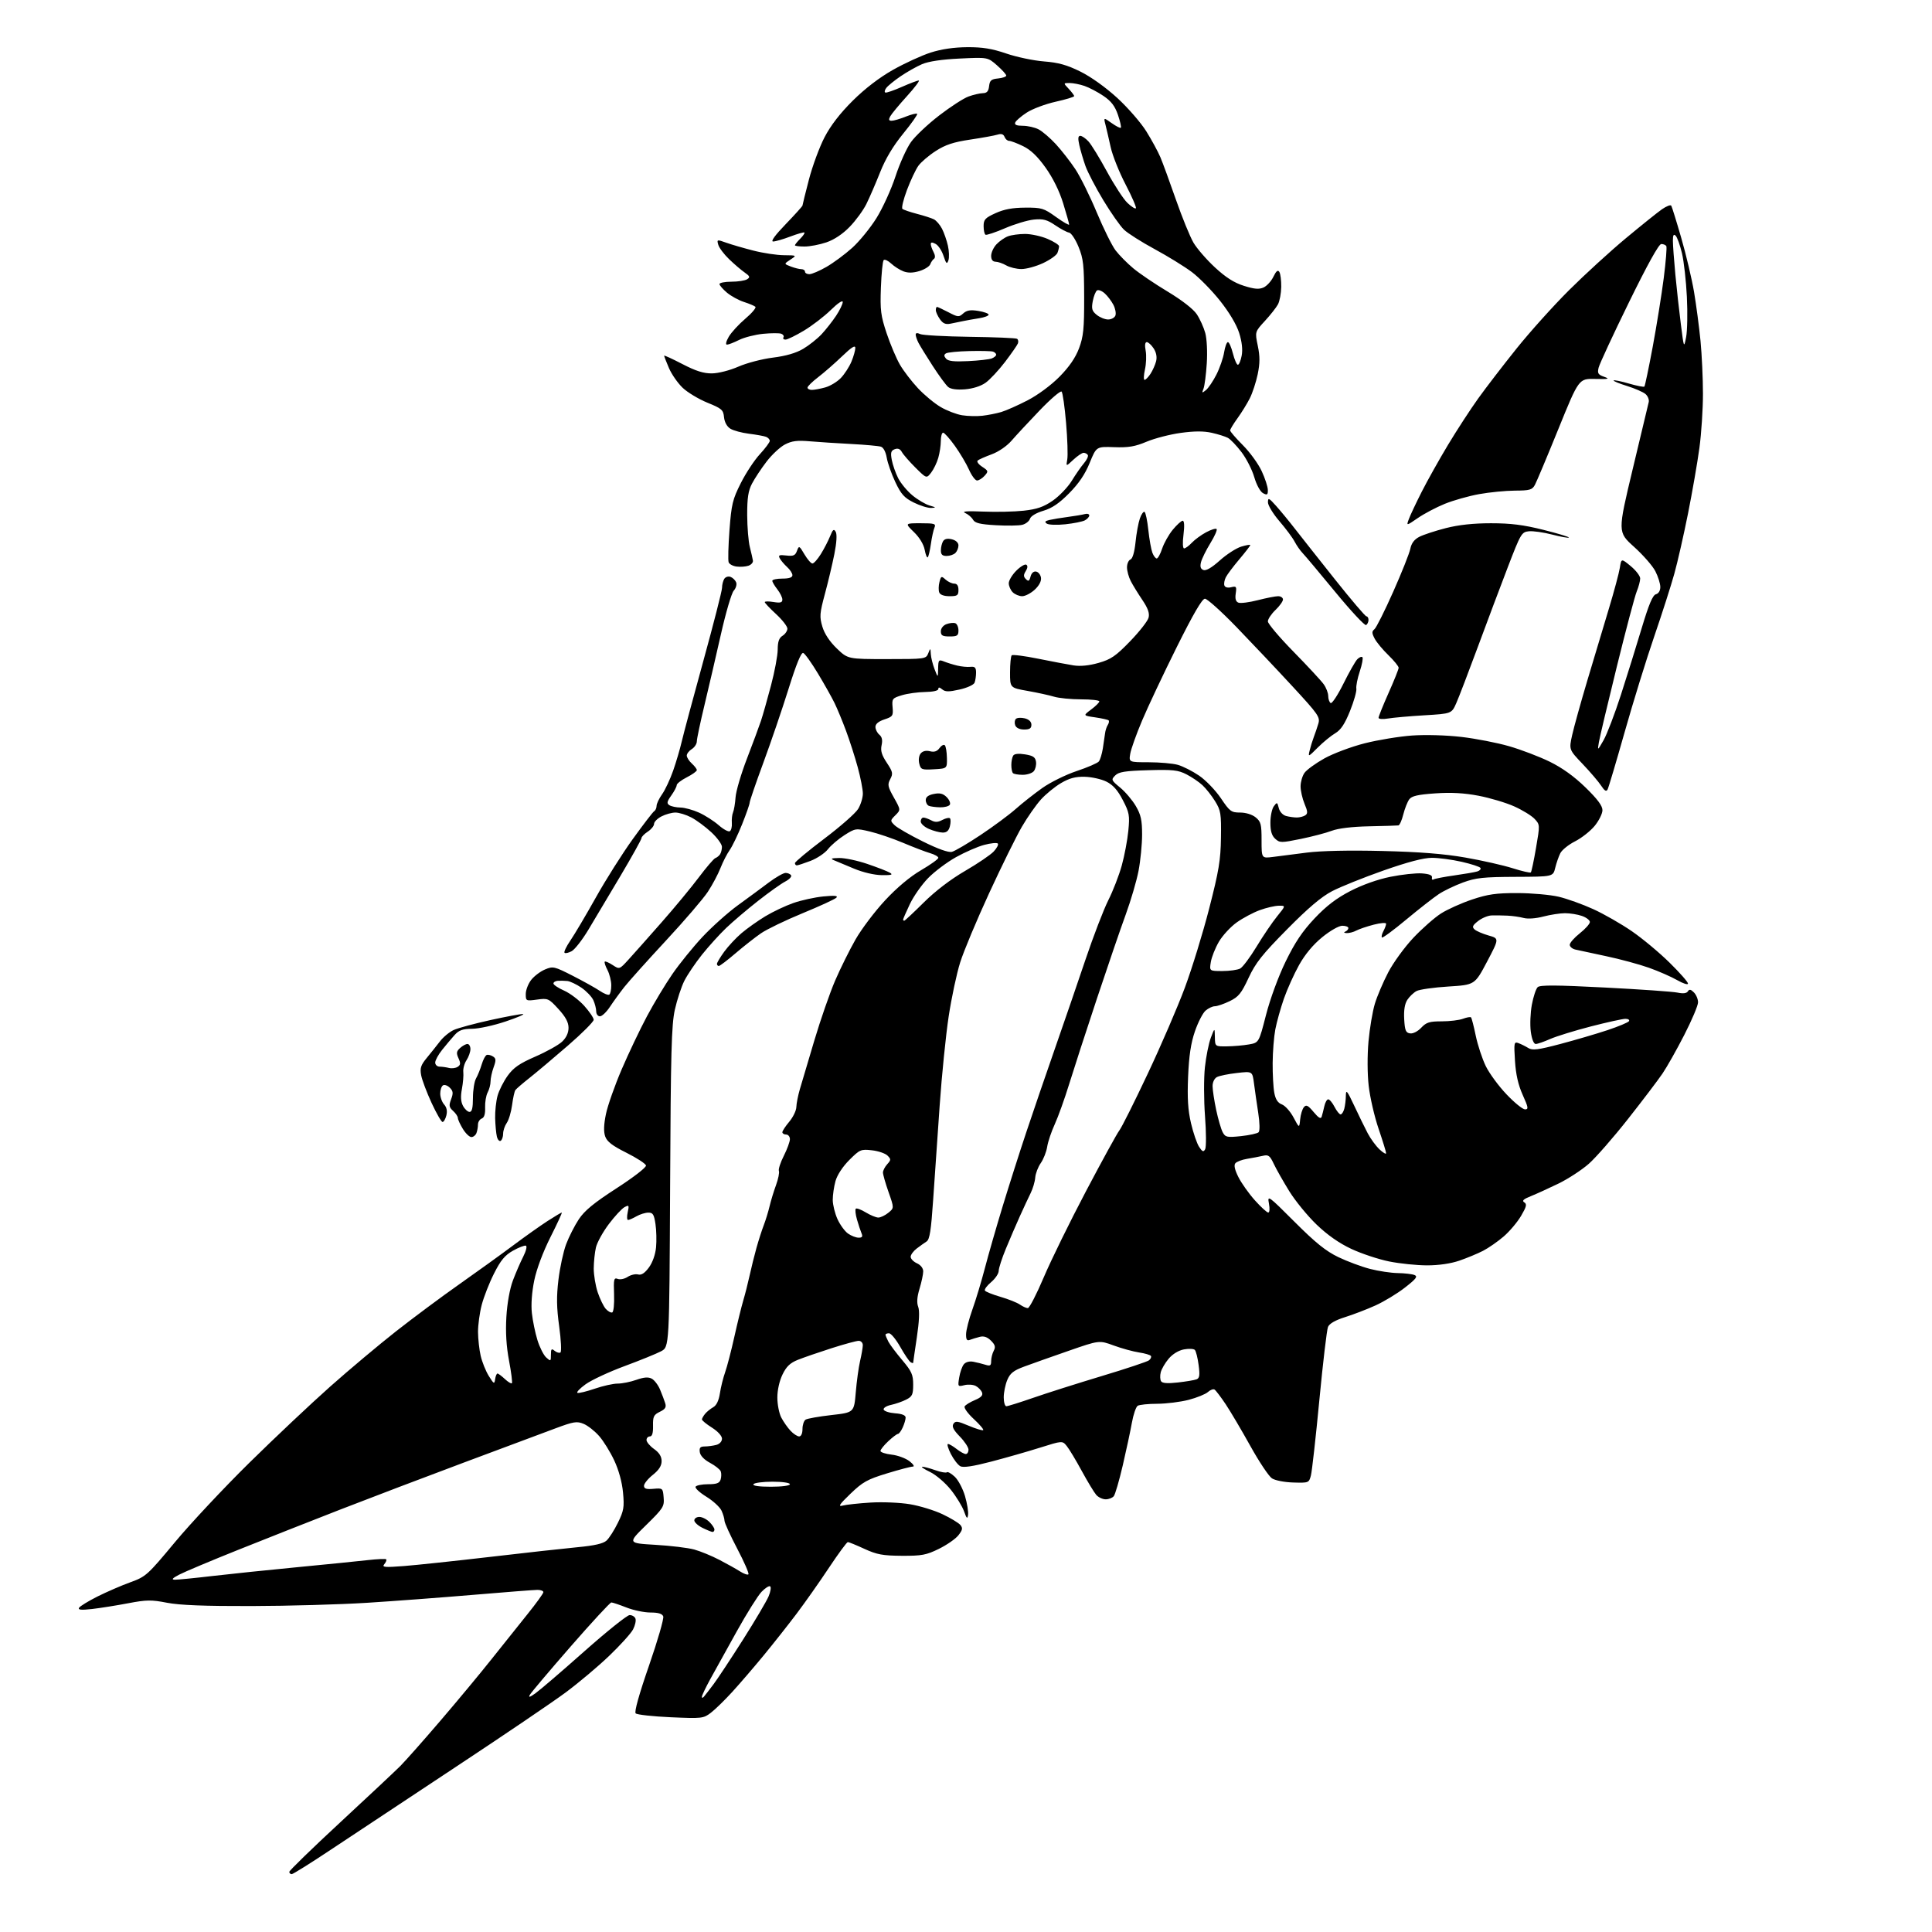 <?xml version="1.0" encoding="UTF-8" standalone="no"?>
<svg 
  version="1.1" 
  xmlns="http://www.w3.org/2000/svg" 
  xmlns:xlink="http://www.w3.org/1999/xlink" 
  xmlns:svg="http://www.w3.org/2000/svg"
  xmlns:rdf="http://www.w3.org/1999/02/22-rdf-syntax-ns#"
  xmlns:cc="http://creativecommons.org/ns#"
  xmlns:dc="http://purl.org/dc/elements/1.1/"
  viewBox="0 0 768 768"
  width="768"
  height="768"
>
<style>svg {background-color: white; }</style>"
<path stroke="none" fill="black" fill-rule="evenodd" d="M115.97,745.00C115.43,745.00 115.00,744.59 115.00,744.09C115.00,743.58 124.11,734.73 135.25,724.41C146.39,714.09 157.11,704.03 159.08,702.07C161.04,700.11 168.25,691.98 175.08,684.00C181.92,676.02 191.07,665.00 195.43,659.50C199.79,654.00 206.20,645.97 209.68,641.66C213.15,637.35 216.00,633.41 216.00,632.91C216.00,632.41 214.96,632.00 213.68,632.00C212.41,632.00 201.05,632.88 188.43,633.95C175.82,635.02 156.72,636.45 146.00,637.13C135.28,637.81 114.58,638.40 100.00,638.43C81.27,638.48 71.41,638.09 66.39,637.12C60.15,635.90 58.24,635.93 50.89,637.33C46.27,638.21 39.85,639.23 36.61,639.60C32.26,640.09 30.91,639.96 31.43,639.11C31.83,638.47 35.15,636.44 38.82,634.60C42.50,632.77 48.36,630.22 51.86,628.96C57.98,626.74 58.64,626.15 69.51,613.08C75.72,605.61 89.06,591.37 99.15,581.44C109.24,571.51 123.70,557.89 131.27,551.17C138.84,544.45 150.61,534.58 157.41,529.23C164.22,523.88 175.55,515.45 182.59,510.50C189.63,505.55 199.24,498.62 203.95,495.10C208.65,491.58 214.84,487.20 217.70,485.35C220.56,483.51 223.09,482.00 223.32,482.00C223.55,482.00 221.53,486.39 218.83,491.75C215.86,497.65 213.31,504.46 212.37,509.00C211.42,513.64 211.05,518.60 211.43,522.00C211.76,525.02 212.75,529.84 213.64,532.71C214.52,535.57 216.09,538.68 217.12,539.61C218.92,541.23 219.00,541.19 219.00,538.53C219.00,536.21 219.24,535.95 220.46,536.96C221.26,537.63 222.30,537.93 222.78,537.64C223.25,537.34 223.03,532.69 222.29,527.30C221.25,519.78 221.18,515.46 221.99,508.72C222.57,503.90 223.94,497.55 225.04,494.62C226.14,491.69 228.41,487.22 230.08,484.69C232.38,481.22 236.07,478.19 245.10,472.35C251.85,467.99 256.95,464.04 256.79,463.30C256.63,462.57 253.13,460.30 249.02,458.24C243.40,455.44 241.29,453.81 240.57,451.74C239.91,449.86 240.01,447.02 240.87,442.86C241.56,439.50 244.37,431.52 247.11,425.13C249.86,418.73 254.38,409.23 257.17,404.00C259.95,398.77 264.53,391.18 267.33,387.13C270.13,383.07 275.49,376.46 279.24,372.44C283.00,368.43 289.31,362.78 293.28,359.89C297.25,357.01 302.79,352.93 305.59,350.82C308.39,348.72 311.40,347.00 312.28,347.00C313.16,347.00 314.15,347.43 314.47,347.96C314.80,348.48 313.74,349.60 312.13,350.43C310.51,351.27 305.66,354.72 301.35,358.11C297.03,361.49 291.33,366.34 288.67,368.88C286.01,371.42 281.69,376.20 279.05,379.50C276.42,382.80 273.28,387.45 272.06,389.84C270.85,392.23 269.15,397.41 268.27,401.34C266.92,407.39 266.63,418.32 266.38,471.95C266.07,535.41 266.07,535.41 262.79,537.15C260.98,538.11 254.44,540.77 248.25,543.06C242.06,545.35 235.09,548.60 232.77,550.28C230.44,551.97 229.00,553.50 229.57,553.69C230.13,553.88 233.23,553.12 236.45,552.02C239.68,550.91 243.76,550.00 245.53,550.00C247.30,550.00 250.65,549.33 252.96,548.51C256.00,547.44 257.72,547.31 259.09,548.05C260.14,548.61 261.62,550.56 262.38,552.37C263.14,554.19 264.06,556.61 264.42,557.76C264.94,559.39 264.48,560.15 262.29,561.21C259.87,562.39 259.51,563.12 259.59,566.78C259.65,569.68 259.25,571.00 258.34,571.00C257.60,571.00 257.00,571.64 257.00,572.43C257.00,573.22 258.35,574.83 260.00,576.00C262.06,577.46 263.00,578.98 263.00,580.82C263.00,582.68 261.94,584.35 259.50,586.29C257.57,587.83 256.00,589.78 256.00,590.62C256.00,591.79 256.90,592.08 259.75,591.83C263.44,591.51 263.51,591.56 263.81,595.30C264.11,598.86 263.65,599.58 256.81,606.28C249.50,613.44 249.50,613.44 260.50,614.09C266.55,614.44 273.51,615.28 275.97,615.96C278.44,616.64 282.94,618.49 285.97,620.07C289.01,621.65 292.72,623.72 294.21,624.68C295.70,625.63 297.19,626.15 297.51,625.82C297.84,625.50 295.83,620.90 293.05,615.60C290.27,610.30 288.00,605.32 288.00,604.53C288.00,603.74 287.47,601.94 286.83,600.53C286.19,599.12 283.47,596.61 280.78,594.96C278.10,593.31 276.18,591.52 276.51,590.98C276.85,590.44 279.09,590.00 281.49,590.00C284.88,590.00 286.00,589.58 286.46,588.14C286.78,587.12 286.80,585.66 286.51,584.89C286.22,584.13 284.29,582.60 282.24,581.50C279.92,580.26 278.38,578.65 278.18,577.25C277.93,575.47 278.35,575.00 280.18,574.99C281.46,574.98 283.51,574.70 284.75,574.37C286.07,574.02 287.00,572.99 287.00,571.90C287.00,570.80 285.34,568.98 283.00,567.50C280.80,566.11 279.01,564.64 279.03,564.24C279.05,563.83 279.62,562.83 280.30,562.00C280.99,561.17 282.44,560.00 283.52,559.39C284.81,558.67 285.73,556.75 286.17,553.89C286.53,551.48 287.47,547.70 288.25,545.50C289.03,543.30 290.67,537.00 291.89,531.50C293.11,526.00 294.72,519.48 295.45,517.00C296.19,514.52 297.33,510.02 297.99,507.00C298.65,503.98 299.88,499.02 300.72,496.00C301.57,492.98 302.87,488.93 303.62,487.00C304.36,485.07 305.40,481.70 305.92,479.50C306.44,477.30 307.59,473.52 308.48,471.10C309.37,468.67 309.88,466.14 309.62,465.46C309.37,464.79 310.24,462.08 311.58,459.45C312.91,456.82 314.00,453.84 314.00,452.83C314.00,451.82 313.32,451.00 312.50,451.00C311.68,451.00 311.00,450.58 311.00,450.08C311.00,449.57 312.24,447.68 313.75,445.89C315.26,444.09 316.53,441.47 316.56,440.06C316.60,438.65 317.23,435.48 317.95,433.00C318.68,430.52 321.28,421.78 323.72,413.57C326.17,405.36 329.88,394.68 331.97,389.82C334.06,384.97 337.72,377.60 340.10,373.43C342.48,369.27 347.76,362.29 351.82,357.92C356.51,352.87 361.72,348.50 366.10,345.94C369.89,343.73 373.00,341.50 373.00,341.00C373.00,340.50 371.54,339.67 369.75,339.15C367.96,338.63 363.12,336.78 359.00,335.04C354.88,333.30 348.93,331.28 345.79,330.54C340.20,329.22 339.99,329.25 335.72,331.96C333.32,333.48 330.35,336.01 329.11,337.59C327.88,339.16 324.76,341.24 322.18,342.22C319.61,343.20 317.16,344.00 316.75,344.00C316.34,344.00 316.00,343.60 316.00,343.10C316.00,342.61 321.23,338.26 327.62,333.43C334.01,328.61 340.08,323.28 341.11,321.58C342.15,319.89 342.99,317.14 343.00,315.48C343.00,313.82 342.08,309.09 340.96,304.98C339.84,300.87 337.74,294.35 336.31,290.50C334.88,286.65 332.83,281.70 331.76,279.50C330.69,277.30 327.73,272.02 325.17,267.77C322.61,263.51 319.97,259.82 319.30,259.56C318.48,259.25 316.55,263.95 313.47,273.80C310.94,281.88 306.42,295.13 303.43,303.23C300.44,311.33 298.00,318.46 298.00,319.06C298.00,319.67 296.64,323.56 294.98,327.70C293.32,331.85 291.10,336.45 290.05,337.93C289.00,339.41 287.36,342.61 286.40,345.06C285.45,347.50 283.19,351.75 281.38,354.50C279.57,357.25 272.11,365.95 264.80,373.82C257.48,381.70 250.02,390.03 248.20,392.32C246.39,394.62 243.80,398.19 242.44,400.25C241.08,402.31 239.31,404.00 238.49,404.00C237.67,404.00 237.00,403.12 237.00,402.05C237.00,400.97 236.49,398.96 235.86,397.58C235.23,396.20 233.09,393.97 231.11,392.61C229.12,391.26 226.60,390.07 225.50,389.96C224.40,389.86 222.71,389.82 221.75,389.88C220.79,389.95 220.00,390.43 220.00,390.95C220.00,391.48 221.91,392.76 224.25,393.79C226.59,394.83 230.19,397.55 232.25,399.84C234.31,402.13 236.00,404.63 236.00,405.38C236.00,406.14 231.39,410.76 225.75,415.64C220.11,420.53 213.25,426.30 210.50,428.48C207.75,430.65 205.21,432.84 204.86,433.34C204.51,433.85 203.92,436.52 203.56,439.29C203.19,442.06 202.24,445.25 201.44,446.38C200.65,447.52 200.00,449.44 200.00,450.66C200.00,451.88 199.56,453.15 199.03,453.48C198.50,453.81 197.81,453.05 197.51,451.79C197.21,450.53 196.91,447.25 196.83,444.50C196.76,441.75 197.19,437.75 197.78,435.60C198.37,433.46 200.19,429.86 201.82,427.60C204.15,424.38 206.52,422.75 212.83,420.00C217.26,418.07 222.03,415.41 223.44,414.08C225.11,412.50 226.00,410.58 226.00,408.58C226.00,406.38 224.85,404.24 221.99,401.11C218.13,396.89 217.82,396.75 213.49,397.35C209.08,397.95 209.00,397.91 209.00,395.12C209.00,393.55 209.98,391.03 211.17,389.51C212.36,388.00 214.83,386.13 216.67,385.37C219.84,384.04 220.35,384.16 227.75,387.93C232.01,390.11 236.82,392.79 238.44,393.89C240.05,394.99 241.74,395.66 242.19,395.38C242.63,395.11 243.00,393.45 242.99,391.69C242.99,389.94 242.31,387.20 241.48,385.60C240.64,384.01 240.16,382.51 240.40,382.27C240.63,382.03 242.05,382.64 243.54,383.62C246.25,385.39 246.25,385.39 249.87,381.42C251.87,379.23 257.76,372.60 262.96,366.68C268.17,360.77 274.86,352.68 277.83,348.71C280.81,344.75 283.75,341.32 284.37,341.10C284.99,340.88 285.83,340.21 286.23,339.60C286.64,339.00 286.98,337.66 286.98,336.63C286.99,335.61 285.09,332.99 282.75,330.82C280.41,328.65 276.83,326.00 274.79,324.94C272.75,323.87 269.91,323.00 268.49,323.00C267.07,323.00 264.57,323.69 262.95,324.53C261.33,325.36 260.00,326.70 260.00,327.50C260.00,328.30 258.88,329.69 257.50,330.59C256.12,331.49 255.00,332.65 255.00,333.17C255.00,333.68 251.21,340.49 246.58,348.30C241.96,356.11 236.22,365.73 233.83,369.69C231.45,373.64 228.49,377.43 227.25,378.11C226.01,378.78 224.73,379.07 224.41,378.74C224.08,378.41 225.14,376.20 226.77,373.82C228.40,371.44 232.94,363.76 236.87,356.75C240.79,349.74 247.39,339.30 251.54,333.54C255.69,327.78 259.52,322.80 260.04,322.47C260.57,322.15 261.00,321.19 261.00,320.35C261.00,319.50 261.99,317.42 263.19,315.73C264.40,314.03 266.38,309.81 267.59,306.35C268.80,302.89 270.33,297.68 271.00,294.78C271.67,291.88 275.54,277.42 279.61,262.66C283.67,247.91 287.01,234.86 287.02,233.66C287.02,232.47 287.43,230.87 287.91,230.10C288.41,229.33 289.52,228.98 290.42,229.33C291.31,229.67 292.31,230.66 292.64,231.51C292.97,232.37 292.53,233.86 291.66,234.82C290.80,235.78 288.52,243.52 286.60,252.03C284.68,260.54 281.74,273.21 280.06,280.20C278.38,287.18 277.00,293.71 277.00,294.71C277.00,295.70 276.10,297.08 275.00,297.77C273.90,298.45 273.00,299.62 273.00,300.35C273.00,301.09 273.90,302.50 275.00,303.50C276.10,304.50 277.00,305.68 277.00,306.13C277.00,306.59 275.20,307.88 273.00,309.00C270.80,310.12 269.00,311.52 269.00,312.12C269.00,312.71 268.04,314.54 266.86,316.20C265.09,318.68 264.96,319.36 266.11,320.09C266.87,320.57 268.85,320.99 270.50,321.01C272.15,321.03 275.47,321.94 277.88,323.03C280.28,324.12 283.80,326.37 285.69,328.03C287.58,329.69 289.57,330.76 290.12,330.42C290.68,330.08 291.04,328.61 290.92,327.15C290.81,325.69 291.02,323.79 291.40,322.91C291.78,322.04 292.23,319.34 292.40,316.91C292.57,314.49 294.61,307.55 296.95,301.50C299.28,295.45 301.78,288.70 302.51,286.50C303.24,284.30 305.03,278.00 306.48,272.50C307.94,267.00 309.14,260.57 309.15,258.21C309.16,255.07 309.68,253.59 311.08,252.72C312.14,252.06 313.00,250.78 313.00,249.89C313.00,248.99 310.97,246.39 308.50,244.11C306.02,241.83 304.00,239.68 304.00,239.35C304.00,239.01 305.57,238.99 307.50,239.31C310.22,239.75 311.00,239.53 311.00,238.34C311.00,237.50 310.10,235.67 309.00,234.27C307.90,232.87 307.00,231.34 307.00,230.87C307.00,230.39 308.80,230.00 311.00,230.00C313.68,230.00 315.00,229.56 315.00,228.65C315.00,227.92 314.06,226.46 312.91,225.42C311.76,224.37 310.44,222.82 309.98,221.97C309.29,220.68 309.73,220.49 312.57,220.82C315.39,221.15 316.13,220.83 316.81,218.97C317.61,216.82 317.73,216.87 319.79,220.37C320.97,222.36 322.39,224.00 322.95,224.00C323.52,224.00 325.02,222.31 326.30,220.25C327.58,218.19 329.23,215.00 329.97,213.16C331.07,210.42 331.48,210.11 332.22,211.42C332.77,212.42 332.57,215.76 331.67,220.26C330.88,224.24 329.19,231.37 327.91,236.10C325.83,243.82 325.73,245.15 326.90,249.10C327.74,251.93 329.79,255.02 332.62,257.75C337.04,262.00 337.04,262.00 352.55,262.00C367.70,262.00 368.09,261.95 368.97,259.75C369.87,257.50 369.87,257.50 370.01,260.00C370.09,261.38 370.76,264.07 371.50,266.00C372.85,269.50 372.85,269.50 372.92,265.77C372.99,262.31 373.16,262.11 375.25,262.95C376.49,263.45 378.85,264.19 380.50,264.58C382.15,264.98 384.51,265.21 385.75,265.08C387.54,264.90 388.00,265.36 388.00,267.35C388.00,268.72 387.74,270.52 387.41,271.37C387.08,272.23 384.47,273.42 381.45,274.10C377.16,275.06 375.76,275.05 374.53,274.03C373.49,273.16 373.00,273.11 373.00,273.88C373.00,274.56 370.92,275.03 367.75,275.08C364.86,275.12 360.70,275.70 358.50,276.37C354.70,277.53 354.52,277.77 354.82,281.19C355.11,284.54 354.88,284.88 351.57,285.98C349.23,286.75 348.00,287.78 348.00,288.96C348.00,289.95 348.70,291.33 349.54,292.04C350.61,292.92 350.89,294.21 350.45,296.22C349.97,298.41 350.47,300.12 352.51,303.19C354.91,306.82 355.06,307.52 353.89,309.71C352.73,311.88 352.89,312.70 355.33,317.04C358.07,321.93 358.07,321.93 355.93,324.07C353.83,326.17 353.82,326.27 355.64,328.05C356.66,329.05 361.72,331.96 366.87,334.51C372.88,337.49 377.02,338.96 378.40,338.62C379.58,338.32 384.71,335.31 389.80,331.92C394.88,328.54 401.17,323.88 403.77,321.57C406.37,319.26 411.13,315.51 414.34,313.24C417.55,310.97 423.71,307.93 428.01,306.50C432.32,305.06 436.28,303.35 436.81,302.69C437.33,302.04 438.05,299.70 438.40,297.50C438.75,295.30 439.14,292.60 439.28,291.50C439.41,290.40 439.89,288.91 440.36,288.18C440.82,287.46 440.97,286.64 440.70,286.36C440.42,286.09 438.01,285.55 435.35,285.16C430.50,284.46 430.50,284.46 433.75,282.04C435.54,280.71 437.00,279.26 437.00,278.81C437.00,278.37 433.73,278.00 429.74,278.00C425.75,278.00 420.91,277.52 418.99,276.94C417.07,276.36 412.35,275.33 408.50,274.65C401.50,273.42 401.50,273.42 401.51,267.29C401.51,263.91 401.81,260.86 402.17,260.50C402.53,260.14 407.25,260.74 412.66,261.84C418.07,262.93 424.40,264.13 426.71,264.50C429.48,264.93 432.91,264.60 436.71,263.51C441.63,262.11 443.52,260.81 449.24,254.91C452.94,251.08 456.25,246.86 456.58,245.52C457.03,243.76 456.33,241.80 454.10,238.49C452.39,235.96 450.32,232.59 449.50,231.00C448.67,229.40 448.00,226.94 448.00,225.52C448.00,224.10 448.62,222.70 449.37,222.41C450.22,222.09 450.98,219.49 451.39,215.54C451.74,212.05 452.52,207.80 453.12,206.10C453.71,204.40 454.55,203.22 454.98,203.49C455.41,203.75 456.09,206.99 456.48,210.69C456.88,214.38 457.60,218.44 458.08,219.70C458.56,220.97 459.34,222.00 459.82,222.00C460.29,222.00 461.27,220.23 461.98,218.06C462.70,215.89 464.60,212.51 466.21,210.56C467.83,208.60 469.60,207.00 470.14,207.00C470.77,207.00 470.89,209.04 470.46,212.50C470.05,215.76 470.15,218.00 470.71,218.00C471.23,218.00 472.61,216.99 473.77,215.75C474.94,214.51 477.49,212.64 479.45,211.59C481.41,210.54 483.29,209.95 483.62,210.29C483.96,210.63 482.84,213.16 481.14,215.92C479.44,218.69 477.77,222.08 477.42,223.46C476.97,225.26 477.24,226.16 478.38,226.59C479.42,226.99 481.69,225.66 484.87,222.81C487.56,220.39 491.39,217.91 493.38,217.30C495.37,216.69 497.00,216.41 497.00,216.68C497.00,216.96 495.04,219.50 492.64,222.34C490.24,225.18 487.82,228.40 487.27,229.50C486.72,230.60 486.47,232.06 486.72,232.75C486.99,233.49 488.07,233.77 489.42,233.43C491.45,232.92 491.63,233.17 491.22,235.92C490.91,238.05 491.24,239.16 492.31,239.57C493.16,239.89 496.62,239.45 500.00,238.58C503.39,237.71 507.03,237.00 508.08,237.00C509.14,237.00 510.00,237.59 510.00,238.31C510.00,239.04 508.65,240.92 507.00,242.50C505.35,244.08 504.00,246.11 504.00,247.02C504.00,247.92 508.59,253.35 514.21,259.08C519.82,264.81 525.22,270.62 526.20,272.00C527.18,273.38 527.99,275.49 527.99,276.69C528.00,277.90 528.43,279.15 528.96,279.47C529.48,279.80 531.77,276.34 534.03,271.78C536.29,267.23 538.77,262.85 539.55,262.06C540.32,261.27 541.23,260.90 541.58,261.24C541.92,261.59 541.45,264.13 540.53,266.90C539.61,269.67 539.00,272.75 539.17,273.76C539.34,274.77 538.21,278.76 536.65,282.64C534.57,287.80 533.00,290.16 530.77,291.48C529.09,292.47 525.97,295.03 523.84,297.16C520.02,300.98 519.96,301.00 520.62,298.28C520.99,296.75 521.73,294.38 522.25,293.00C522.78,291.62 523.59,289.24 524.05,287.69C524.84,285.08 524.10,284.01 513.70,272.75C507.54,266.08 497.57,255.54 491.56,249.31C485.54,243.09 479.88,238.00 478.98,238.00C477.87,238.00 474.34,244.06 467.77,257.25C462.50,267.84 456.31,280.96 454.01,286.41C451.71,291.85 449.58,297.82 449.28,299.66C448.74,303.00 448.74,303.00 456.62,303.01C460.95,303.01 466.16,303.47 468.18,304.03C470.21,304.60 474.03,306.53 476.68,308.34C479.33,310.15 483.22,314.19 485.32,317.31C488.86,322.57 489.44,323.00 492.96,323.00C495.23,323.00 497.74,323.78 499.14,324.91C501.23,326.61 501.50,327.66 501.49,334.02C501.49,341.22 501.49,341.22 505.99,340.65C508.47,340.33 514.55,339.55 519.50,338.92C525.12,338.20 536.39,337.96 549.50,338.28C564.33,338.64 574.03,339.41 582.50,340.89C589.10,342.04 597.55,343.95 601.28,345.13C605.01,346.31 608.27,347.06 608.53,346.80C608.79,346.54 609.72,342.17 610.59,337.08C612.17,327.89 612.17,327.81 610.01,325.51C608.82,324.24 605.18,322.01 601.92,320.55C598.67,319.09 592.29,317.19 587.75,316.32C581.95,315.22 576.82,314.94 570.50,315.38C563.59,315.86 561.20,316.41 560.20,317.75C559.49,318.71 558.42,321.41 557.83,323.75C557.25,326.09 556.37,328.06 555.88,328.12C555.40,328.19 550.16,328.35 544.25,328.47C537.45,328.61 531.99,329.27 529.39,330.25C527.14,331.11 521.59,332.56 517.06,333.49C509.29,335.07 508.73,335.07 506.92,333.43C505.55,332.19 505.00,330.36 505.00,327.04C505.00,324.48 505.61,321.55 506.35,320.53C507.63,318.78 507.74,318.82 508.34,321.22C508.71,322.70 509.93,324.01 511.24,324.37C512.48,324.70 514.40,324.97 515.50,324.97C516.60,324.97 518.10,324.59 518.82,324.13C519.91,323.44 519.87,322.61 518.57,319.52C517.71,317.45 517.00,314.34 517.00,312.60C517.00,310.86 517.69,308.46 518.54,307.25C519.38,306.04 522.94,303.45 526.44,301.49C529.96,299.53 537.14,296.83 542.47,295.48C547.79,294.13 556.28,292.74 561.34,292.38C566.68,292.01 574.91,292.24 580.92,292.94C586.62,293.60 595.16,295.26 599.89,296.63C604.63,297.99 611.88,300.76 616.00,302.77C621.01,305.22 625.74,308.62 630.25,313.01C635.01,317.64 637.00,320.31 637.00,322.06C637.00,323.43 635.60,326.24 633.90,328.31C632.19,330.38 628.69,333.14 626.12,334.44C623.54,335.74 620.91,337.87 620.25,339.16C619.60,340.45 618.69,343.07 618.22,345.00C617.37,348.50 617.37,348.50 602.43,348.56C589.68,348.61 586.64,348.94 581.57,350.80C578.30,352.00 573.96,354.08 571.92,355.44C569.88,356.79 564.07,361.33 559.02,365.53C553.97,369.74 549.62,372.95 549.34,372.67C549.06,372.40 549.32,371.26 549.92,370.15C550.51,369.04 551.00,367.72 551.00,367.21C551.00,366.70 548.81,366.86 546.08,367.57C543.37,368.27 540.25,369.33 539.14,369.92C538.04,370.52 536.31,370.96 535.32,370.92C534.27,370.88 534.03,370.63 534.75,370.34C535.44,370.06 536.00,369.42 536.00,368.92C536.00,368.41 534.92,368.00 533.59,368.00C532.22,368.00 528.79,369.95 525.63,372.53C522.01,375.47 518.79,379.34 516.41,383.59C514.40,387.19 511.68,393.23 510.36,397.01C509.05,400.79 507.52,406.27 506.96,409.19C506.41,412.10 505.93,418.12 505.90,422.56C505.87,427.00 506.16,432.33 506.55,434.39C507.04,437.03 507.94,438.41 509.58,439.03C510.87,439.52 512.95,441.85 514.20,444.21C516.49,448.50 516.49,448.50 516.83,445.00C517.01,443.08 517.68,440.89 518.30,440.14C519.23,439.01 519.94,439.36 522.19,442.05C524.13,444.38 525.06,444.92 525.38,443.92C525.63,443.14 526.10,441.26 526.44,439.75C526.77,438.24 527.47,437.00 527.99,437.00C528.52,437.00 529.65,438.35 530.50,440.00C531.35,441.65 532.44,443.00 532.91,443.00C533.38,443.00 534.04,441.99 534.37,440.75C534.70,439.51 534.99,437.15 535.00,435.50C535.03,432.95 535.53,433.56 538.31,439.50C540.11,443.35 542.53,448.30 543.69,450.50C544.85,452.70 546.97,455.59 548.40,456.92C549.83,458.26 551.00,458.93 551.00,458.42C551.00,457.90 549.65,453.52 548.00,448.67C546.35,443.83 544.59,436.18 544.08,431.67C543.53,426.86 543.50,419.56 544.00,413.99C544.48,408.77 545.61,402.02 546.53,399.00C547.44,395.98 549.84,390.35 551.85,386.51C553.86,382.66 558.34,376.50 561.81,372.82C565.28,369.14 570.23,364.78 572.81,363.13C575.39,361.49 580.95,358.98 585.18,357.57C591.46,355.47 594.72,355.00 603.18,355.01C608.85,355.02 616.24,355.68 619.58,356.46C622.93,357.25 629.12,359.47 633.35,361.40C637.57,363.32 644.49,367.28 648.72,370.20C652.95,373.11 659.69,378.73 663.70,382.69C667.72,386.64 671.00,390.37 671.00,390.98C671.00,391.59 669.09,390.98 666.75,389.64C664.41,388.30 659.34,386.07 655.48,384.70C651.62,383.33 643.97,381.26 638.48,380.10C632.99,378.94 627.49,377.76 626.25,377.47C625.01,377.19 624.00,376.33 624.00,375.56C624.00,374.80 625.80,372.74 628.00,371.00C630.20,369.26 632.00,367.24 632.00,366.51C632.00,365.79 630.58,364.70 628.85,364.10C627.12,363.49 624.08,363.01 622.10,363.01C620.12,363.02 616.25,363.62 613.50,364.34C610.55,365.12 607.35,365.35 605.70,364.91C604.16,364.49 601.23,364.07 599.20,363.98C597.16,363.88 594.32,363.85 592.88,363.90C591.45,363.96 589.05,364.96 587.56,366.13C585.34,367.88 585.08,368.49 586.17,369.47C586.90,370.13 589.41,371.21 591.74,371.87C595.98,373.07 595.98,373.07 591.12,382.29C586.25,391.50 586.25,391.50 575.73,392.16C569.94,392.52 564.26,393.33 563.10,393.95C561.95,394.56 560.30,396.14 559.44,397.44C558.40,399.04 557.99,401.57 558.19,405.16C558.45,409.65 558.82,410.55 560.54,410.79C561.71,410.96 563.59,410.00 564.96,408.54C566.98,406.39 568.23,406.00 573.11,406.00C576.28,406.00 580.09,405.54 581.57,404.97C583.06,404.41 584.49,404.16 584.75,404.42C585.01,404.68 585.86,407.95 586.63,411.69C587.41,415.44 589.20,420.87 590.60,423.76C592.01,426.66 595.72,431.72 598.86,435.01C601.99,438.31 605.30,441.00 606.22,441.00C607.67,441.00 607.55,440.25 605.30,435.25C603.51,431.26 602.57,427.12 602.23,421.73C601.77,414.45 601.86,414.01 603.62,414.66C604.65,415.04 606.40,415.91 607.50,416.59C609.16,417.63 611.32,417.36 620.26,415.00C626.18,413.43 634.61,410.96 639.00,409.50C643.39,408.04 647.24,406.43 647.55,405.92C647.86,405.41 647.22,405.00 646.13,405.00C645.03,405.00 638.86,406.36 632.41,408.02C625.96,409.69 618.67,411.94 616.21,413.02C613.76,414.11 611.17,415.00 610.47,415.00C609.69,415.00 608.92,413.07 608.52,410.13C608.15,407.46 608.34,402.63 608.93,399.41C609.53,396.19 610.57,393.04 611.26,392.40C612.20,391.52 618.66,391.56 638.00,392.56C652.02,393.28 665.01,394.19 666.85,394.58C669.09,395.05 670.45,394.88 670.96,394.07C671.52,393.15 672.12,393.26 673.35,394.50C674.26,395.40 675.00,397.17 675.00,398.44C675.00,399.70 672.54,405.52 669.54,411.37C666.54,417.23 662.64,424.15 660.86,426.76C659.09,429.37 652.92,437.50 647.14,444.83C641.37,452.16 634.36,460.17 631.57,462.63C628.78,465.08 623.35,468.63 619.50,470.50C615.65,472.37 610.71,474.62 608.52,475.50C605.59,476.67 604.90,477.32 605.92,477.95C607.05,478.65 606.81,479.64 604.66,483.32C603.20,485.80 600.10,489.48 597.76,491.50C595.42,493.52 591.72,496.09 589.55,497.21C587.37,498.33 583.14,500.09 580.14,501.12C576.73,502.30 571.92,503.00 567.30,503.00C563.24,503.00 556.45,502.30 552.21,501.45C547.97,500.59 541.21,498.35 537.18,496.46C532.32,494.19 527.67,490.93 523.36,486.79C519.79,483.36 514.90,477.39 512.51,473.53C510.12,469.66 507.35,464.78 506.36,462.68C504.80,459.37 504.22,458.93 502.03,459.45C500.64,459.77 497.82,460.31 495.76,460.65C493.71,460.98 491.60,461.78 491.07,462.42C490.42,463.19 490.84,465.04 492.30,467.94C493.51,470.34 496.45,474.49 498.84,477.15C501.23,479.82 503.61,482.00 504.14,482.00C504.69,482.00 504.81,480.49 504.42,478.42C503.77,474.96 504.13,475.22 514.62,485.71C522.92,494.01 527.04,497.33 532.00,499.72C535.58,501.44 541.26,503.55 544.64,504.42C548.02,505.29 552.97,506.03 555.64,506.07C558.31,506.11 561.29,506.45 562.25,506.83C563.68,507.40 563.00,508.31 558.49,511.83C555.46,514.20 550.17,517.40 546.74,518.95C543.31,520.50 537.86,522.59 534.63,523.60C530.81,524.80 528.46,526.15 527.90,527.47C527.43,528.59 525.89,541.65 524.47,556.50C523.05,571.35 521.54,584.85 521.11,586.50C520.34,589.46 520.24,589.50 514.10,589.32C510.58,589.22 506.89,588.50 505.62,587.67C504.38,586.86 500.53,581.09 497.06,574.85C493.59,568.61 489.17,561.12 487.24,558.22C485.30,555.32 483.30,552.69 482.80,552.37C482.29,552.06 481.10,552.50 480.16,553.36C479.21,554.21 475.77,555.61 472.51,556.46C469.25,557.30 463.64,558.01 460.04,558.02C456.44,558.02 452.94,558.39 452.25,558.82C451.56,559.26 450.53,562.29 449.94,565.56C449.36,568.83 447.73,576.45 446.32,582.50C444.91,588.55 443.30,594.06 442.75,594.75C442.20,595.44 440.75,596.00 439.53,596.00C438.31,596.00 436.62,595.21 435.78,594.25C434.94,593.29 432.35,589.01 430.03,584.75C427.71,580.48 425.03,576.02 424.06,574.83C422.31,572.67 422.31,572.67 413.41,575.47C408.51,577.02 399.77,579.51 394.00,581.02C386.83,582.90 382.95,583.48 381.75,582.85C380.79,582.35 379.10,580.15 377.98,577.97C376.87,575.78 376.36,574.00 376.84,574.00C377.33,574.00 378.87,574.90 380.27,576.00C381.67,577.10 383.31,578.00 383.91,578.00C384.51,578.00 385.00,577.23 385.00,576.29C385.00,575.35 383.44,572.99 381.54,571.04C379.03,568.47 378.33,567.09 378.98,566.03C379.76,564.76 380.63,564.87 385.12,566.77C388.00,567.98 390.58,568.76 390.84,568.49C391.11,568.22 389.41,566.23 387.07,564.06C384.72,561.90 383.10,559.64 383.47,559.05C383.84,558.45 385.68,557.33 387.56,556.54C390.01,555.52 390.81,554.66 390.37,553.53C390.04,552.66 388.93,551.50 387.90,550.95C386.88,550.40 384.84,550.25 383.37,550.62C380.75,551.28 380.70,551.21 381.30,547.56C381.63,545.50 382.46,543.15 383.14,542.33C383.90,541.41 385.38,541.02 386.94,541.32C388.35,541.59 390.51,542.13 391.75,542.52C393.61,543.11 394.00,542.86 394.00,541.05C394.00,539.85 394.46,538.01 395.02,536.96C395.82,535.46 395.59,534.59 393.94,532.94C392.49,531.49 391.10,531.01 389.51,531.41C388.23,531.73 386.47,532.27 385.59,532.60C384.36,533.08 384.01,532.56 384.03,530.36C384.04,528.79 385.18,524.35 386.56,520.50C387.94,516.65 390.16,509.27 391.51,504.10C392.85,498.94 396.02,487.91 398.55,479.60C401.08,471.30 405.32,457.98 407.99,450.00C410.65,442.02 415.76,427.11 419.34,416.86C422.92,406.61 428.40,390.66 431.51,381.42C434.63,372.17 438.70,361.58 440.56,357.87C442.43,354.17 444.84,347.95 445.92,344.05C447.00,340.15 448.17,333.94 448.53,330.23C449.12,324.09 448.93,323.02 446.31,318.00C444.26,314.05 442.41,311.99 439.78,310.69C437.76,309.70 433.89,308.84 431.18,308.78C427.52,308.69 425.09,309.34 421.79,311.28C419.34,312.71 415.74,315.66 413.79,317.81C411.84,319.97 408.43,324.84 406.23,328.62C404.02,332.40 398.17,344.27 393.22,355.00C388.27,365.73 383.08,378.13 381.69,382.56C380.29,386.99 378.23,396.66 377.11,404.06C375.99,411.45 374.37,427.40 373.53,439.50C372.68,451.60 371.52,468.48 370.94,477.00C370.12,489.11 369.56,492.72 368.34,493.50C367.48,494.05 365.71,495.32 364.39,496.32C363.08,497.32 362.00,498.80 362.00,499.59C362.00,500.39 363.12,501.56 364.50,502.18C366.01,502.87 367.00,504.15 366.99,505.41C366.98,506.56 366.33,509.65 365.53,512.28C364.54,515.54 364.37,517.84 365.00,519.49C365.60,521.07 365.41,525.25 364.46,531.62C363.66,536.96 363.00,541.50 363.00,541.72C363.00,541.94 362.53,541.83 361.96,541.48C361.39,541.12 359.55,538.40 357.87,535.42C356.18,532.44 354.18,530.00 353.40,530.00C352.63,530.00 352.00,530.25 352.00,530.57C352.00,530.88 352.51,532.11 353.14,533.32C353.76,534.52 356.24,537.82 358.64,540.66C362.40,545.11 363.00,546.45 363.00,550.38C363.00,554.36 362.64,555.13 360.25,556.35C358.74,557.13 356.01,558.08 354.20,558.47C352.37,558.86 351.06,559.70 351.27,560.34C351.48,560.98 353.53,561.64 355.83,561.81C358.58,562.01 360.00,562.59 360.00,563.51C360.00,564.28 359.48,566.05 358.84,567.45C358.20,568.85 357.35,570.00 356.95,570.00C356.54,570.00 354.81,571.31 353.11,572.90C351.40,574.50 350.00,576.24 350.00,576.77C350.00,577.30 351.99,577.96 354.43,578.24C356.86,578.51 360.07,579.70 361.56,580.87C363.05,582.04 363.65,582.99 362.88,582.99C362.12,582.98 357.48,584.20 352.57,585.70C344.77,588.08 342.93,589.11 338.07,593.79C333.62,598.08 333.00,599.02 335.00,598.49C336.38,598.12 341.37,597.58 346.10,597.29C350.85,597.00 357.86,597.30 361.75,597.96C365.63,598.61 371.44,600.39 374.65,601.92C377.87,603.44 381.06,605.37 381.76,606.20C382.78,607.44 382.64,608.18 380.98,610.30C379.87,611.72 376.38,614.14 373.23,615.69C368.20,618.16 366.40,618.49 358.50,618.45C350.91,618.40 348.58,617.97 343.63,615.70C340.40,614.21 337.43,613.00 337.03,613.00C336.63,613.00 333.24,617.61 329.49,623.25C325.75,628.89 319.96,637.10 316.64,641.50C313.32,645.90 307.45,653.33 303.61,658.00C299.76,662.67 294.15,669.20 291.14,672.50C288.13,675.80 284.28,679.56 282.58,680.85C279.61,683.12 279.05,683.18 266.57,682.63C259.47,682.31 253.22,681.62 252.69,681.09C252.09,680.49 254.02,673.56 257.99,662.11C261.43,652.19 263.98,643.38 263.65,642.54C263.24,641.47 261.69,641.00 258.57,641.00C256.10,641.00 251.79,640.10 249.00,639.00C246.21,637.90 243.52,637.00 243.02,637.00C242.53,637.00 235.24,644.89 226.84,654.52C218.43,664.16 211.14,672.79 210.63,673.70C209.96,674.89 210.58,674.73 212.88,673.08C214.63,671.84 223.36,664.35 232.28,656.43C241.20,648.52 249.30,642.03 250.28,642.02C251.26,642.01 252.31,642.63 252.60,643.41C252.90,644.19 252.48,646.11 251.66,647.70C250.84,649.28 246.55,654.03 242.12,658.26C237.70,662.49 229.90,669.04 224.79,672.83C219.68,676.62 199.97,689.97 181.00,702.50C162.03,715.03 139.85,729.72 131.72,735.14C123.59,740.56 116.50,745.00 115.97,745.00zM279.82,674.45C280.27,673.93 282.00,671.70 283.65,669.50C285.30,667.30 290.58,659.31 295.38,651.75C300.18,644.18 304.75,636.44 305.54,634.55C306.33,632.66 306.61,630.87 306.14,630.59C305.68,630.30 304.14,631.29 302.71,632.79C301.28,634.28 296.85,641.35 292.87,648.50C288.88,655.65 284.15,664.20 282.34,667.50C280.53,670.80 279.04,673.93 279.02,674.45C279.01,675.05 279.30,675.05 279.82,674.45zM69.51,627.96C70.61,627.98 77.27,627.33 84.31,626.50C91.35,625.68 106.64,624.09 118.30,622.97C129.96,621.85 142.55,620.59 146.28,620.16C150.01,619.74 153.27,619.60 153.52,619.85C153.77,620.11 153.44,620.97 152.78,621.77C151.74,623.02 152.78,623.12 160.54,622.53C165.47,622.15 180.89,620.51 194.81,618.89C208.73,617.26 224.41,615.53 229.66,615.03C236.30,614.41 239.77,613.61 241.10,612.41C242.15,611.46 244.19,608.26 245.64,605.29C247.97,600.54 248.21,599.13 247.66,593.30C247.28,589.20 245.96,584.37 244.17,580.55C242.59,577.17 239.88,572.79 238.15,570.83C236.42,568.86 233.65,566.68 231.99,566.00C229.31,564.89 228.05,565.09 220.74,567.82C216.21,569.51 199.90,575.59 184.50,581.35C169.10,587.10 147.05,595.49 135.50,599.98C123.95,604.48 105.58,611.72 94.68,616.09C83.78,620.45 73.21,624.90 71.18,625.97C68.49,627.39 68.04,627.92 69.51,627.96zM283.25,608.98C282.84,608.96 281.04,608.23 279.25,607.35C277.46,606.47 276.00,605.13 276.00,604.38C276.00,603.62 276.90,603.00 278.00,603.00C279.10,603.00 280.90,603.90 282.00,605.00C283.10,606.10 284.00,607.45 284.00,608.00C284.00,608.55 283.66,608.99 283.25,608.98zM384.82,602.17C384.56,603.97 384.27,603.72 383.22,600.76C382.51,598.79 380.15,594.94 377.97,592.20C375.79,589.46 372.10,586.30 369.76,585.16C367.41,584.03 366.01,583.08 366.62,583.05C367.24,583.02 369.56,583.64 371.78,584.42C374.00,585.21 376.09,585.58 376.41,585.25C376.74,584.93 378.15,585.73 379.54,587.03C380.93,588.34 382.75,591.79 383.60,594.70C384.45,597.61 385.00,600.97 384.82,602.17zM306.44,591.00C310.81,591.00 314.00,590.58 314.00,590.00C314.00,589.43 311.02,589.00 307.06,589.00C303.24,589.00 299.84,589.45 299.50,590.00C299.11,590.63 301.66,591.00 306.44,591.00zM317.67,571.00C318.47,571.00 319.00,569.83 319.00,568.06C319.00,566.44 319.56,564.76 320.25,564.32C320.94,563.89 325.55,563.07 330.50,562.51C339.50,561.49 339.50,561.49 340.18,553.50C340.55,549.10 341.32,543.48 341.90,541.00C342.48,538.52 342.96,535.71 342.98,534.75C342.99,533.78 342.26,533.00 341.35,533.00C340.45,533.00 335.57,534.33 330.50,535.95C325.44,537.57 319.45,539.64 317.19,540.54C314.07,541.79 312.60,543.19 311.05,546.41C309.83,548.92 309.00,552.63 309.01,555.57C309.01,558.28 309.71,561.85 310.57,563.50C311.43,565.15 313.08,567.51 314.24,568.75C315.40,569.99 316.95,571.00 317.67,571.00zM400.04,559.00C400.61,559.00 405.45,557.48 410.79,555.63C416.13,553.77 428.38,549.89 438.00,546.99C447.62,544.10 456.06,541.29 456.74,540.75C457.42,540.21 457.77,539.43 457.51,539.02C457.25,538.60 455.12,537.97 452.77,537.62C450.42,537.26 445.90,536.02 442.73,534.86C436.97,532.74 436.97,532.74 424.73,537.00C418.00,539.33 410.09,542.14 407.15,543.23C402.87,544.82 401.53,545.88 400.40,548.58C399.63,550.42 399.00,553.53 399.00,555.47C399.00,557.41 399.47,559.00 400.04,559.00zM196.82,548.25C197.00,547.01 197.42,546.00 197.76,546.00C198.09,546.00 199.41,546.98 200.68,548.17C201.95,549.36 203.21,550.12 203.48,549.86C203.74,549.59 203.24,545.58 202.36,540.94C201.27,535.19 200.93,529.63 201.29,523.50C201.61,518.05 202.64,512.33 203.89,509.00C205.03,505.98 206.88,501.70 208.00,499.51C209.14,497.25 209.60,495.37 209.04,495.18C208.49,495.00 206.18,495.89 203.91,497.17C200.69,498.98 199.03,500.98 196.38,506.25C194.50,509.96 192.31,515.57 191.49,518.71C190.67,521.85 190.01,526.69 190.02,529.46C190.04,532.23 190.51,536.51 191.08,538.97C191.65,541.43 193.10,545.03 194.30,546.97C196.32,550.20 196.53,550.31 196.82,548.25zM468.20,549.56C471.46,549.19 474.81,548.63 475.64,548.31C476.84,547.85 477.01,546.69 476.47,542.61C476.10,539.80 475.43,537.11 474.97,536.62C474.52,536.14 472.57,536.05 470.63,536.41C468.49,536.81 466.12,538.26 464.56,540.11C463.15,541.78 461.73,544.22 461.41,545.52C461.08,546.82 461.14,548.41 461.54,549.06C462.04,549.87 464.09,550.02 468.20,549.56zM243.35,521.72C243.92,521.53 244.24,518.43 244.10,514.56C243.88,508.46 244.04,507.80 245.57,508.39C246.51,508.75 248.29,508.39 249.51,507.58C250.74,506.78 252.60,506.34 253.64,506.62C254.96,506.96 256.27,506.12 257.93,503.87C259.38,501.92 260.51,498.75 260.79,495.87C261.04,493.25 260.94,489.06 260.56,486.56C259.99,482.73 259.53,482.01 257.69,482.04C256.48,482.05 254.38,482.71 253.00,483.50C251.62,484.29 250.13,484.95 249.67,484.96C249.21,484.98 249.15,483.61 249.52,481.91C250.14,479.08 250.03,478.91 248.26,479.86C247.19,480.43 244.38,483.46 242.02,486.59C239.66,489.72 237.35,493.90 236.89,495.89C236.43,497.87 236.04,501.62 236.02,504.22C236.01,506.81 236.72,511.08 237.60,513.72C238.49,516.35 239.92,519.30 240.78,520.27C241.65,521.25 242.80,521.90 243.35,521.72zM408.58,520.00C409.20,520.00 412.05,514.49 414.91,507.75C417.77,501.01 425.33,485.60 431.71,473.50C438.09,461.40 444.05,450.53 444.97,449.35C445.89,448.16 450.96,438.04 456.23,426.85C461.51,415.66 468.16,400.25 471.00,392.61C473.84,384.97 478.20,370.80 480.68,361.11C484.51,346.21 485.23,341.89 485.35,333.00C485.49,323.43 485.28,322.15 483.02,318.50C481.66,316.30 479.41,313.44 478.02,312.15C476.63,310.85 473.76,308.90 471.63,307.81C468.30,306.11 466.17,305.88 456.41,306.17C447.22,306.44 444.73,306.83 443.31,308.26C441.64,309.93 441.73,310.16 445.28,313.08C447.33,314.77 450.13,318.07 451.50,320.41C453.53,323.87 454.00,326.01 454.00,331.75C454.00,335.64 453.36,342.13 452.59,346.16C451.81,350.20 449.52,358.00 447.51,363.50C445.49,369.00 440.33,384.07 436.03,397.00C431.73,409.93 426.77,425.23 424.99,431.00C423.21,436.77 420.65,443.91 419.30,446.86C417.95,449.80 416.58,453.85 416.27,455.86C415.96,457.86 414.82,460.77 413.73,462.33C412.64,463.88 411.65,466.48 411.52,468.10C411.40,469.72 410.58,472.50 409.70,474.27C408.82,476.05 406.89,480.20 405.40,483.50C403.91,486.80 401.41,492.60 399.85,496.39C398.28,500.18 397.00,504.14 397.00,505.20C397.00,506.26 395.65,508.27 394.00,509.66C392.35,511.05 391.23,512.56 391.52,513.03C391.80,513.49 394.60,514.61 397.73,515.52C400.85,516.43 404.32,517.81 405.43,518.59C406.54,519.36 407.96,520.00 408.58,520.00zM341.33,492.00C342.74,492.00 343.03,491.56 342.47,490.25C342.06,489.29 341.25,486.83 340.66,484.78C340.08,482.74 339.87,480.80 340.19,480.48C340.51,480.16 342.29,480.81 344.14,481.94C345.99,483.07 348.24,483.99 349.14,484.00C350.04,484.00 351.83,483.15 353.11,482.11C355.45,480.22 355.45,480.22 353.21,473.86C351.98,470.36 350.98,466.86 350.99,466.08C351.00,465.30 351.76,463.82 352.68,462.80C354.22,461.10 354.23,460.80 352.79,459.36C351.92,458.49 349.13,457.54 346.60,457.26C342.22,456.76 341.79,456.95 337.61,461.12C334.97,463.76 332.79,467.10 332.12,469.50C331.51,471.70 331.02,475.07 331.03,477.00C331.04,478.93 331.89,482.35 332.91,484.62C333.94,486.88 335.83,489.47 337.11,490.37C338.40,491.27 340.29,492.00 341.33,492.00zM479.07,456.84C479.52,456.03 479.50,450.11 479.01,443.69C478.53,437.25 478.51,428.54 478.97,424.26C479.43,419.99 480.50,414.70 481.33,412.50C482.86,408.50 482.86,408.50 482.93,412.25C483.00,416.00 483.00,416.00 487.75,415.94C490.36,415.91 494.28,415.57 496.46,415.18C500.43,414.48 500.43,414.48 503.25,403.49C504.90,397.09 508.15,388.22 511.05,382.25C514.76,374.63 517.71,370.23 522.55,365.09C527.23,360.13 531.23,357.07 536.78,354.20C541.52,351.74 547.67,349.56 552.72,348.54C557.24,347.63 562.86,347.02 565.22,347.19C568.13,347.40 569.41,347.92 569.23,348.82C569.07,349.55 569.36,349.90 569.86,349.59C570.36,349.28 574.08,348.56 578.13,347.99C582.19,347.42 586.29,346.71 587.26,346.41C588.24,346.10 588.79,345.47 588.50,345.01C588.21,344.54 584.86,343.45 581.04,342.58C577.23,341.71 571.90,341.00 569.21,341.00C565.89,341.00 559.69,342.63 549.94,346.05C542.04,348.83 532.86,352.52 529.54,354.25C525.26,356.48 520.04,360.90 511.60,369.45C501.76,379.41 499.11,382.75 496.32,388.74C493.44,394.92 492.34,396.27 488.79,397.99C486.50,399.09 483.86,400.00 482.92,400.00C481.99,400.00 480.32,400.79 479.22,401.75C478.12,402.71 476.21,406.43 474.99,410.00C473.39,414.67 472.63,419.74 472.29,428.00C471.93,436.55 472.23,441.29 473.44,446.49C474.34,450.33 475.79,454.56 476.66,455.89C477.96,457.86 478.40,458.04 479.07,456.84zM187.38,452.00C186.60,452.00 185.08,450.54 183.99,448.75C182.90,446.96 182.01,445.01 182.00,444.40C182.00,443.80 181.15,442.54 180.11,441.60C178.50,440.15 178.39,439.44 179.33,436.95C180.23,434.54 180.14,433.71 178.81,432.39C177.92,431.49 176.70,431.07 176.10,431.44C175.49,431.81 175.00,433.29 175.00,434.73C175.00,436.17 175.70,438.11 176.55,439.05C177.57,440.19 177.87,441.65 177.44,443.38C177.08,444.82 176.40,446.00 175.92,446.00C175.45,446.00 173.49,442.59 171.56,438.43C169.64,434.26 167.77,429.32 167.42,427.44C166.89,424.60 167.27,423.42 169.64,420.54C171.21,418.64 173.58,415.67 174.90,413.95C176.22,412.23 178.69,410.19 180.40,409.42C182.10,408.65 188.62,406.89 194.88,405.51C201.15,404.13 207.00,403.04 207.88,403.10C208.77,403.15 205.68,404.48 201.00,406.05C196.32,407.63 190.34,408.93 187.70,408.96C183.91,408.99 182.45,409.51 180.70,411.45C179.49,412.80 177.26,415.45 175.75,417.34C174.24,419.23 173.00,421.50 173.00,422.39C173.00,423.27 173.79,424.01 174.75,424.01C175.71,424.02 177.40,424.25 178.50,424.53C179.60,424.80 181.15,424.60 181.94,424.08C183.09,423.33 183.16,422.64 182.26,420.67C181.33,418.63 181.44,417.91 182.89,416.60C183.86,415.72 185.18,415.00 185.83,415.00C186.47,415.00 187.00,415.92 187.00,417.04C187.00,418.15 186.30,420.14 185.45,421.44C184.59,422.74 184.02,424.87 184.17,426.15C184.32,427.44 184.07,430.46 183.62,432.87C183.04,435.91 183.17,437.95 184.06,439.62C184.76,440.93 185.94,442.00 186.67,442.00C187.62,442.00 188.00,440.40 188.00,436.43C188.00,433.37 188.56,429.89 189.24,428.68C189.92,427.48 190.94,424.96 191.50,423.08C192.06,421.20 192.96,419.52 193.51,419.35C194.05,419.17 195.16,419.45 195.97,419.96C197.20,420.74 197.24,421.45 196.22,424.27C195.55,426.12 195.00,428.65 195.00,429.89C195.00,431.12 194.48,433.10 193.84,434.29C193.21,435.48 192.76,438.16 192.84,440.26C192.94,442.82 192.50,444.26 191.49,444.64C190.67,444.96 190.00,446.03 190.00,447.03C190.00,448.02 189.73,449.55 189.39,450.42C189.06,451.29 188.15,452.00 187.38,452.00zM493.31,451.63C496.67,451.27 499.82,450.58 500.31,450.09C500.85,449.55 500.78,446.40 500.16,442.34C499.58,438.58 498.82,433.32 498.48,430.66C497.85,425.82 497.85,425.82 491.68,426.53C488.28,426.91 484.71,427.64 483.75,428.15C482.73,428.69 482.01,430.20 482.02,431.79C482.03,433.28 482.67,437.51 483.45,441.20C484.23,444.88 485.40,448.88 486.04,450.08C487.11,452.08 487.73,452.21 493.31,451.63zM485.93,386.00C488.79,386.00 491.97,385.55 492.99,385.01C494.01,384.46 496.95,380.52 499.53,376.26C502.11,371.99 505.78,366.59 507.68,364.25C511.13,360.00 511.13,360.00 508.32,360.04C506.77,360.06 503.38,360.85 500.80,361.79C498.21,362.73 494.09,364.92 491.64,366.66C489.19,368.40 486.00,371.86 484.54,374.34C483.09,376.82 481.64,380.46 481.32,382.42C480.74,386.00 480.74,386.00 485.93,386.00zM285.75,383.99C285.34,384.00 285.00,383.62 285.00,383.15C285.00,382.68 286.29,380.52 287.87,378.34C289.45,376.16 292.55,372.83 294.77,370.94C297.00,369.05 301.25,366.03 304.22,364.24C307.20,362.44 312.20,360.07 315.34,358.97C318.48,357.87 323.85,356.69 327.28,356.35C331.71,355.92 333.21,356.05 332.50,356.82C331.95,357.42 325.93,360.19 319.12,362.99C312.32,365.79 304.84,369.39 302.50,371.00C300.17,372.61 295.61,376.18 292.38,378.95C289.14,381.72 286.16,383.99 285.75,383.99zM359.45,366.00C359.70,366.00 363.19,362.74 367.21,358.75C371.81,354.19 377.88,349.55 383.61,346.22C388.61,343.32 393.74,339.84 395.02,338.48C396.30,337.12 397.02,335.69 396.64,335.31C396.25,334.92 393.81,335.17 391.22,335.86C388.62,336.55 383.58,338.75 380.00,340.75C376.43,342.74 371.44,346.49 368.92,349.08C366.40,351.67 363.13,356.33 361.67,359.42C360.20,362.52 359.00,365.27 359.00,365.53C359.00,365.79 359.20,366.00 359.45,366.00zM350.50,347.88C347.54,347.84 343.06,346.79 339.50,345.30C336.20,343.91 332.60,342.41 331.50,341.96C329.97,341.33 330.45,341.12 333.57,341.07C335.82,341.03 340.86,342.09 344.78,343.43C348.70,344.76 352.72,346.32 353.70,346.89C355.12,347.72 354.44,347.93 350.50,347.88zM374.73,330.96C373.50,330.94 371.04,330.29 369.25,329.51C367.46,328.73 366.00,327.40 366.00,326.55C366.00,325.70 366.48,325.00 367.07,325.00C367.65,325.00 369.06,325.50 370.19,326.10C371.73,326.93 372.85,326.88 374.62,325.93C375.93,325.24 377.28,324.94 377.62,325.29C377.96,325.63 377.95,327.05 377.60,328.45C377.15,330.25 376.30,330.99 374.73,330.96zM373.69,320.92C371.94,320.88 369.94,320.62 369.25,320.34C368.56,320.06 368.00,319.03 368.00,318.04C368.00,316.83 369.03,316.04 371.21,315.61C373.63,315.12 374.88,315.44 376.33,316.88C377.38,317.94 377.94,319.29 377.56,319.90C377.19,320.50 375.45,320.96 373.69,320.92zM639.04,313.83C638.53,314.79 637.83,314.38 636.49,312.33C635.47,310.77 632.18,306.91 629.16,303.74C623.68,297.99 623.68,297.99 624.95,292.24C625.65,289.08 628.37,279.30 630.99,270.50C633.62,261.70 637.46,248.88 639.54,242.00C641.62,235.12 643.58,227.80 643.91,225.72C644.50,221.95 644.50,221.95 648.25,225.05C650.31,226.75 652.00,228.96 652.00,229.95C652.00,230.94 651.38,233.27 650.62,235.13C649.86,236.98 646.30,250.43 642.71,265.00C639.12,279.57 635.92,293.07 635.59,295.00C635.00,298.50 635.00,298.50 637.45,294.24C638.79,291.89 641.89,283.79 644.33,276.24C646.77,268.68 650.51,256.69 652.63,249.60C655.43,240.26 656.98,236.57 658.25,236.23C659.31,235.95 660.00,234.81 660.00,233.34C660.00,232.01 659.12,229.20 658.04,227.09C656.97,224.98 653.15,220.61 649.56,217.38C643.04,211.50 643.04,211.50 649.02,186.50C652.31,172.75 655.18,160.74 655.40,159.81C655.61,158.88 655.04,157.46 654.14,156.66C653.24,155.87 649.92,154.41 646.76,153.43C643.61,152.45 641.21,151.46 641.44,151.23C641.67,151.00 644.41,151.56 647.53,152.47C650.66,153.38 653.42,153.92 653.67,153.67C653.91,153.42 655.40,146.30 656.98,137.86C658.55,129.41 660.52,117.13 661.36,110.57C662.20,104.00 662.66,98.26 662.39,97.82C662.11,97.37 661.21,97.00 660.38,97.00C659.41,97.00 654.82,105.29 647.50,120.25C641.23,133.04 635.83,144.69 635.48,146.14C634.93,148.39 635.25,148.93 637.67,149.78C640.05,150.62 639.47,150.76 634.05,150.64C627.61,150.50 627.61,150.50 619.49,170.50C615.03,181.50 610.82,191.51 610.15,192.75C609.07,194.73 608.13,195.00 602.21,195.03C598.52,195.05 592.12,195.68 588.00,196.42C583.88,197.16 577.72,198.90 574.33,200.28C570.93,201.66 566.10,204.21 563.59,205.94C559.02,209.08 559.02,209.08 560.06,206.29C560.63,204.76 562.92,199.90 565.15,195.50C567.38,191.10 572.08,182.71 575.60,176.85C579.12,170.99 584.54,162.67 587.64,158.35C590.74,154.03 597.60,145.11 602.89,138.51C608.17,131.92 617.56,121.48 623.75,115.32C629.94,109.16 640.06,99.90 646.25,94.75C652.44,89.60 658.93,84.39 660.68,83.17C662.43,81.96 664.08,81.32 664.35,81.76C664.62,82.20 666.41,87.94 668.31,94.53C670.22,101.11 672.51,110.78 673.40,116.00C674.28,121.22 675.44,130.00 675.98,135.50C676.51,141.00 676.95,150.45 676.95,156.50C676.96,162.55 676.33,172.22 675.55,178.00C674.77,183.78 672.74,195.47 671.04,204.00C669.34,212.53 666.89,223.32 665.59,228.00C664.30,232.68 660.69,243.93 657.58,253.00C654.46,262.07 649.17,279.18 645.83,291.00C642.48,302.82 639.43,313.10 639.04,313.83zM406.54,308.00C404.78,308.00 403.03,307.70 402.67,307.33C402.30,306.97 402.01,305.50 402.02,304.08C402.02,302.66 402.36,300.99 402.77,300.36C403.24,299.63 404.93,299.46 407.50,299.88C410.67,300.39 411.57,301.00 411.83,302.82C412.01,304.08 411.61,305.76 410.95,306.56C410.29,307.35 408.31,308.00 406.54,308.00zM371.28,305.80C366.41,306.08 366.02,305.93 365.42,303.54C365.05,302.05 365.29,300.35 366.00,299.50C366.79,298.55 368.11,298.24 369.67,298.63C371.39,299.06 372.50,298.70 373.47,297.37C374.22,296.34 375.17,295.84 375.58,296.25C375.99,296.66 376.37,298.91 376.41,301.25C376.50,305.50 376.50,305.50 371.28,305.80zM407.11,290.00C405.33,290.00 403.97,289.36 403.57,288.33C403.22,287.42 403.33,286.27 403.82,285.78C404.31,285.29 405.90,285.19 407.36,285.55C409.05,285.98 410.00,286.90 410.00,288.11C410.00,289.53 409.28,290.00 407.11,290.00zM551.75,285.62C549.65,285.98 548.00,285.85 548.00,285.33C548.00,284.82 549.79,280.37 551.98,275.45C554.18,270.53 555.98,266.03 555.98,265.45C555.99,264.88 554.16,262.63 551.92,260.45C549.67,258.28 547.21,255.31 546.44,253.85C545.29,251.65 545.28,251.01 546.38,250.10C547.11,249.49 550.47,242.79 553.84,235.20C557.21,227.62 560.26,219.95 560.62,218.16C561.06,215.95 562.20,214.43 564.19,213.40C565.80,212.57 570.54,211.01 574.72,209.94C579.85,208.63 585.69,208.00 592.69,208.00C600.56,208.00 605.59,208.63 613.57,210.63C619.34,212.08 623.88,213.45 623.65,213.69C623.41,213.92 620.42,213.39 617.00,212.50C613.58,211.61 609.42,211.03 607.76,211.19C604.86,211.49 604.53,212.05 599.36,225.50C596.40,233.20 591.01,247.55 587.37,257.40C583.73,267.24 579.92,277.19 578.90,279.49C577.04,283.69 577.04,283.69 566.27,284.34C560.35,284.69 553.81,285.27 551.75,285.62zM377.50,253.00C374.65,253.00 374.00,252.62 374.00,250.97C374.00,249.77 374.93,248.59 376.25,248.10C377.49,247.64 379.06,247.48 379.75,247.74C380.44,248.00 381.00,249.29 381.00,250.61C381.00,252.68 380.52,253.00 377.50,253.00zM543.05,248.47C542.52,248.79 537.01,242.88 530.80,235.33C524.58,227.78 518.74,220.81 517.80,219.85C516.87,218.89 515.44,216.84 514.63,215.30C513.83,213.76 511.10,210.10 508.58,207.17C506.06,204.24 504.01,200.86 504.03,199.67C504.05,197.73 504.40,197.89 507.28,201.11C509.05,203.09 512.39,207.14 514.69,210.11C516.99,213.07 524.16,222.14 530.61,230.25C537.06,238.36 542.71,245.00 543.17,245.00C543.63,245.00 544.00,245.65 544.00,246.44C544.00,247.23 543.57,248.15 543.05,248.47zM377.47,237.00C375.25,237.00 373.72,236.44 373.36,235.50C373.04,234.67 373.08,232.82 373.44,231.39C374.05,228.95 374.22,228.89 375.88,230.39C376.86,231.27 378.41,232.00 379.33,232.00C380.44,232.00 381.00,232.83 381.00,234.50C381.00,236.69 380.57,237.00 377.47,237.00zM406.33,237.00C405.13,237.00 403.44,236.29 402.57,235.43C401.71,234.56 401.00,232.95 401.00,231.85C401.00,230.75 402.35,228.50 403.99,226.86C405.63,225.21 407.42,224.14 407.97,224.48C408.60,224.87 408.53,225.79 407.75,227.02C406.81,228.54 406.82,229.22 407.81,230.21C408.82,231.22 409.18,231.02 409.66,229.18C410.03,227.78 410.88,227.02 411.88,227.21C412.77,227.38 413.64,228.49 413.81,229.67C414.00,231.01 413.06,232.79 411.32,234.41C409.78,235.83 407.54,237.00 406.33,237.00zM297.50,224.89C296.40,225.26 294.30,225.41 292.83,225.22C291.37,225.04 289.93,224.27 289.65,223.52C289.36,222.77 289.51,217.00 289.98,210.70C290.76,200.44 291.22,198.51 294.48,192.05C296.47,188.08 299.88,182.91 302.05,180.56C304.22,178.20 306.00,175.81 306.00,175.25C306.00,174.68 305.33,173.96 304.51,173.64C303.69,173.33 300.66,172.78 297.76,172.42C294.87,172.06 291.52,171.16 290.31,170.40C288.97,169.56 288.01,167.81 287.81,165.83C287.53,162.93 286.92,162.39 281.19,160.07C277.72,158.65 273.30,155.99 271.36,154.15C269.43,152.31 266.98,148.78 265.92,146.32C264.86,143.85 264.00,141.63 264.00,141.39C264.00,141.15 267.26,142.64 271.25,144.71C276.60,147.49 279.68,148.46 283.00,148.43C285.57,148.40 290.07,147.25 293.51,145.75C296.81,144.30 303.00,142.68 307.25,142.16C312.38,141.52 316.43,140.35 319.25,138.68C321.59,137.30 324.90,134.67 326.61,132.84C328.32,131.00 330.91,127.71 332.36,125.52C333.81,123.33 335.00,120.87 335.00,120.06C335.00,119.19 333.02,120.52 330.25,123.23C327.64,125.79 322.83,129.48 319.56,131.44C316.29,133.40 313.00,135.00 312.25,135.00C311.50,135.00 311.13,134.60 311.44,134.10C311.74,133.61 311.35,132.97 310.58,132.67C309.80,132.37 306.54,132.39 303.33,132.70C300.13,133.02 295.83,134.12 293.79,135.14C291.75,136.16 289.59,137.00 288.98,137.00C288.34,137.00 288.63,135.71 289.69,133.88C290.69,132.16 293.65,128.93 296.27,126.70C298.90,124.47 300.70,122.33 300.27,121.94C299.85,121.56 297.80,120.70 295.72,120.03C293.65,119.37 290.61,117.70 288.97,116.33C287.34,114.95 286.00,113.41 286.00,112.91C286.00,112.41 288.14,111.99 290.75,111.98C293.36,111.98 296.18,111.54 297.00,111.01C298.26,110.21 298.10,109.78 296.00,108.31C294.62,107.35 291.85,104.98 289.83,103.03C287.81,101.09 285.87,98.52 285.53,97.31C284.92,95.18 285.00,95.16 288.70,96.48C290.79,97.23 295.65,98.64 299.50,99.62C303.35,100.61 308.81,101.43 311.64,101.45C316.79,101.50 316.79,101.50 314.20,103.20C311.60,104.90 311.60,104.90 314.37,105.95C315.89,106.53 317.78,107.00 318.57,107.00C319.35,107.00 320.00,107.45 320.00,108.00C320.00,108.55 320.79,109.00 321.75,108.99C322.71,108.99 325.76,107.69 328.52,106.10C331.27,104.52 335.87,101.12 338.73,98.55C341.60,95.97 345.95,90.64 348.42,86.68C350.88,82.73 354.27,75.30 355.95,70.17C357.62,65.03 360.41,58.87 362.13,56.47C363.85,54.07 368.91,49.30 373.38,45.87C377.85,42.43 383.07,39.05 385.00,38.36C386.93,37.66 389.48,37.07 390.68,37.04C392.31,37.01 392.95,36.30 393.18,34.25C393.45,31.96 394.04,31.45 396.75,31.19C398.54,31.01 400.00,30.50 400.00,30.04C400.00,29.58 398.34,27.75 396.32,25.97C392.63,22.74 392.63,22.74 381.57,23.27C374.39,23.61 369.10,24.40 366.52,25.51C364.33,26.45 360.51,28.61 358.02,30.31C355.54,32.00 352.97,34.09 352.32,34.95C351.67,35.80 351.50,36.63 351.95,36.79C352.39,36.95 355.34,35.94 358.50,34.54C361.66,33.14 364.68,32.00 365.21,32.00C365.74,32.00 363.62,34.81 360.50,38.25C357.38,41.69 354.40,45.29 353.88,46.25C353.17,47.56 353.31,48.00 354.44,48.00C355.28,48.00 357.79,47.27 360.02,46.37C362.26,45.48 364.30,44.97 364.58,45.24C364.85,45.51 362.36,49.05 359.05,53.10C355.01,58.05 352.00,63.08 349.86,68.48C348.11,72.89 345.65,78.57 344.40,81.09C343.15,83.62 340.16,87.71 337.75,90.18C334.99,93.03 331.60,95.29 328.51,96.34C325.84,97.25 321.92,98.00 319.82,98.00C317.72,98.00 316.00,97.78 316.00,97.50C316.00,97.23 316.94,96.06 318.08,94.92C319.23,93.77 319.99,92.66 319.77,92.44C319.56,92.22 317.04,92.94 314.18,94.02C311.32,95.11 308.23,96.00 307.33,96.00C306.27,96.00 308.09,93.50 312.34,89.10C316.00,85.30 319.00,81.97 319.00,81.71C319.00,81.44 320.15,76.81 321.55,71.42C322.95,66.03 325.75,58.44 327.77,54.56C330.22,49.85 333.97,45.00 339.01,40.00C343.89,35.17 349.59,30.80 355.04,27.73C359.69,25.11 366.43,22.02 370.00,20.88C374.26,19.52 379.26,18.79 384.50,18.76C390.55,18.72 394.33,19.33 400.00,21.27C404.12,22.68 410.88,24.10 415.00,24.42C420.75,24.87 424.13,25.81 429.50,28.47C433.67,30.53 439.59,34.77 444.16,38.96C448.37,42.83 453.57,48.81 455.70,52.25C457.84,55.69 460.34,60.30 461.27,62.50C462.20,64.70 464.98,72.28 467.44,79.34C469.90,86.40 473.04,94.09 474.41,96.44C475.78,98.78 479.63,103.22 482.96,106.30C487.26,110.28 490.58,112.40 494.47,113.62C498.65,114.94 500.50,115.09 502.30,114.27C503.59,113.68 505.35,111.76 506.20,110.00C507.32,107.69 507.98,107.16 508.57,108.11C509.01,108.83 509.34,111.50 509.31,114.05C509.27,116.60 508.68,119.73 508.01,120.99C507.33,122.25 504.99,125.23 502.81,127.59C498.84,131.90 498.84,131.90 499.99,137.45C500.87,141.68 500.86,144.37 499.96,148.75C499.30,151.91 497.88,156.24 496.80,158.37C495.72,160.50 493.52,164.06 491.92,166.27C490.31,168.49 489.00,170.66 489.00,171.10C489.00,171.54 491.27,174.17 494.04,176.95C496.82,179.72 500.19,184.36 501.53,187.25C502.88,190.14 503.98,193.53 503.99,194.79C504.00,196.73 503.72,196.92 502.07,196.04C500.96,195.44 499.49,192.75 498.59,189.68C497.74,186.74 495.45,182.25 493.49,179.69C491.54,177.13 489.11,174.59 488.09,174.05C487.08,173.51 484.19,172.60 481.67,172.04C478.48,171.32 474.70,171.34 469.31,172.09C465.03,172.68 458.95,174.26 455.78,175.59C451.20,177.52 448.59,177.96 442.93,177.76C435.82,177.50 435.82,177.50 433.17,184.00C431.34,188.51 428.83,192.21 425.01,196.07C421.04,200.09 418.18,202.03 414.75,203.04C411.92,203.87 409.77,205.16 409.43,206.22C409.12,207.19 407.74,208.28 406.37,208.62C404.99,208.97 400.24,209.04 395.81,208.78C389.56,208.42 387.54,207.93 386.79,206.59C386.26,205.65 384.86,204.44 383.66,203.92C382.16,203.26 384.35,203.09 390.81,203.36C395.93,203.58 403.19,203.42 406.94,203.01C412.24,202.42 414.82,201.53 418.48,199.02C421.07,197.23 424.46,193.69 426.03,191.14C427.59,188.59 429.78,185.43 430.91,184.12C432.03,182.81 432.71,181.34 432.42,180.87C432.12,180.39 431.37,180.00 430.75,180.00C430.12,180.00 428.29,181.24 426.67,182.75C423.74,185.50 423.74,185.50 424.26,182.60C424.54,181.01 424.33,174.49 423.78,168.10C423.24,161.72 422.44,156.13 422.01,155.67C421.59,155.21 417.65,158.59 413.26,163.17C408.87,167.75 403.84,173.16 402.09,175.19C400.23,177.33 396.95,179.59 394.20,180.60C391.62,181.55 389.11,182.66 388.64,183.07C388.17,183.48 388.97,184.59 390.43,185.54C392.92,187.18 392.97,187.37 391.38,189.14C390.45,190.16 389.11,191.00 388.39,191.00C387.68,191.00 386.24,189.07 385.20,186.71C384.15,184.35 381.61,180.08 379.56,177.21C377.50,174.34 375.40,172.00 374.91,172.00C374.41,172.00 374.00,173.46 373.99,175.25C373.99,177.04 373.54,180.07 372.98,182.00C372.43,183.93 371.15,186.57 370.14,187.88C368.30,190.25 368.30,190.25 363.90,185.88C361.48,183.47 359.05,180.68 358.50,179.68C357.82,178.44 356.92,178.09 355.66,178.57C354.17,179.15 353.95,179.93 354.50,182.84C354.87,184.80 356.02,188.07 357.05,190.11C358.09,192.14 360.64,195.21 362.72,196.93C364.80,198.65 367.85,200.45 369.50,200.94C372.17,201.72 372.24,201.83 370.11,201.91C368.79,201.96 365.69,200.99 363.20,199.75C359.47,197.89 358.20,196.48 355.91,191.64C354.39,188.42 352.85,184.06 352.49,181.94C352.10,179.63 351.17,177.87 350.17,177.56C349.25,177.27 344.00,176.79 338.50,176.50C333.00,176.22 325.57,175.73 322.00,175.43C316.89,174.99 314.76,175.26 312.02,176.69C310.11,177.68 306.82,180.75 304.72,183.50C302.61,186.25 300.02,190.17 298.95,192.21C297.44,195.08 297.01,197.91 297.02,204.71C297.04,209.54 297.51,215.30 298.08,217.50C298.64,219.70 299.19,222.11 299.30,222.86C299.41,223.61 298.60,224.52 297.50,224.89zM368.80,221.53C368.49,221.84 367.94,220.50 367.58,218.55C367.17,216.39 365.51,213.65 363.30,211.51C359.69,208.00 359.69,208.00 365.95,208.00C371.53,208.00 372.13,208.19 371.46,209.75C371.05,210.71 370.41,213.63 370.04,216.24C369.67,218.84 369.11,221.22 368.80,221.53zM376.30,221.00C374.58,221.00 374.00,220.44 374.02,218.75C374.02,217.51 374.43,215.88 374.91,215.11C375.49,214.20 376.67,213.95 378.39,214.38C379.98,214.78 381.00,215.73 381.00,216.82C381.00,217.80 380.46,219.14 379.80,219.80C379.14,220.46 377.56,221.00 376.30,221.00zM423.50,208.41C420.20,208.76 416.89,208.65 416.15,208.16C415.13,207.48 415.38,207.13 417.15,206.70C418.44,206.40 421.75,205.85 424.50,205.49C427.25,205.13 430.29,204.61 431.25,204.35C432.21,204.08 433.00,204.33 433.00,204.90C433.00,205.47 432.21,206.34 431.25,206.85C430.29,207.36 426.80,208.06 423.50,208.41zM390.50,165.27C392.70,165.02 396.07,164.36 398.00,163.79C399.93,163.22 404.65,161.12 408.50,159.13C412.62,156.99 417.84,153.12 421.19,149.73C425.06,145.80 427.53,142.19 428.94,138.44C430.68,133.77 431.00,130.68 430.97,118.21C430.94,105.35 430.66,102.82 428.72,98.09C427.50,95.11 425.81,92.58 424.97,92.46C424.13,92.34 421.66,91.03 419.47,89.54C416.23,87.34 414.68,86.92 411.00,87.28C408.52,87.52 403.35,89.07 399.50,90.73C395.65,92.39 392.16,93.55 391.75,93.31C391.34,93.08 391.00,91.53 391.00,89.88C391.00,87.28 391.62,86.61 395.75,84.73C399.13,83.19 402.52,82.56 407.53,82.54C414.08,82.50 414.91,82.75 419.78,86.25C422.65,88.31 425.00,89.66 425.00,89.25C425.00,88.84 423.93,85.04 422.62,80.80C421.12,75.93 418.56,70.74 415.64,66.65C412.44,62.16 409.72,59.56 406.70,58.10C404.32,56.94 401.82,56.00 401.15,56.00C400.48,56.00 399.66,55.29 399.33,54.42C398.91,53.34 398.06,53.05 396.61,53.50C395.45,53.87 390.56,54.76 385.75,55.48C379.03,56.48 375.84,57.53 371.99,60.01C369.23,61.78 366.11,64.44 365.05,65.93C363.99,67.43 361.96,71.73 360.54,75.50C359.12,79.27 358.30,82.66 358.73,83.03C359.15,83.40 361.75,84.29 364.50,85.01C367.25,85.72 370.28,86.70 371.24,87.18C372.20,87.67 373.65,89.35 374.46,90.92C375.28,92.50 376.33,95.54 376.81,97.67C377.29,99.80 377.38,102.43 377.00,103.51C376.42,105.15 376.11,104.87 375.07,101.73C374.40,99.67 372.98,97.52 371.92,96.96C370.57,96.23 370.00,96.25 370.00,97.03C370.00,97.64 370.50,99.06 371.10,100.19C371.76,101.43 371.83,102.50 371.28,102.88C370.77,103.22 370.10,104.20 369.79,105.05C369.47,105.90 367.55,107.11 365.51,107.74C362.95,108.52 360.98,108.56 359.15,107.87C357.69,107.32 355.49,105.92 354.25,104.76C353.02,103.61 351.68,102.99 351.28,103.39C350.87,103.79 350.38,108.71 350.17,114.32C349.84,123.32 350.11,125.47 352.46,132.51C353.93,136.91 356.31,142.52 357.75,144.99C359.18,147.45 362.40,151.65 364.90,154.32C367.39,156.99 371.45,160.35 373.91,161.79C376.37,163.24 380.21,164.71 382.44,165.07C384.67,165.43 388.30,165.52 390.50,165.27zM479.39,155.06C480.36,154.27 482.23,151.50 483.55,148.90C484.87,146.29 486.24,142.33 486.60,140.08C486.96,137.84 487.64,136.00 488.11,136.00C488.59,136.00 489.48,138.03 490.10,140.50C490.73,142.97 491.61,145.00 492.07,145.00C492.53,145.00 493.22,143.36 493.59,141.36C494.04,138.98 493.69,135.86 492.59,132.36C491.54,129.03 488.66,124.19 484.98,119.56C481.73,115.47 476.69,110.33 473.78,108.15C470.88,105.97 464.23,101.87 459.00,99.04C453.77,96.21 448.29,92.73 446.81,91.31C445.32,89.89 441.63,84.63 438.60,79.62C435.57,74.60 432.37,68.47 431.49,66.00C430.62,63.52 429.52,59.81 429.06,57.75C428.44,55.00 428.54,54.00 429.43,54.00C430.10,54.00 431.58,55.01 432.71,56.25C433.84,57.49 437.14,62.87 440.04,68.22C442.94,73.56 446.59,79.15 448.15,80.64C449.71,82.13 451.23,83.11 451.53,82.80C451.84,82.50 450.00,78.25 447.46,73.37C444.91,68.49 442.23,61.80 441.51,58.50C440.78,55.20 439.85,51.18 439.44,49.57C438.69,46.65 438.69,46.65 441.90,48.93C443.67,50.19 445.31,51.02 445.55,50.78C445.80,50.54 445.27,48.23 444.40,45.65C443.21,42.17 441.73,40.23 438.65,38.14C436.37,36.59 432.97,34.80 431.10,34.16C429.23,33.52 426.57,33.00 425.18,33.00C422.65,33.00 422.65,33.00 424.83,35.31C426.02,36.59 427.00,37.89 427.00,38.21C427.00,38.54 423.69,39.54 419.64,40.44C415.60,41.34 410.44,43.27 408.17,44.74C405.91,46.21 403.83,47.99 403.56,48.71C403.21,49.61 404.11,50.00 406.58,50.00C408.52,50.00 411.34,50.64 412.85,51.42C414.37,52.21 417.45,54.85 419.71,57.30C421.97,59.76 425.45,64.21 427.44,67.21C429.43,70.20 433.26,77.93 435.95,84.38C438.65,90.84 442.02,97.65 443.46,99.54C444.90,101.42 448.06,104.63 450.50,106.66C452.93,108.70 459.09,112.87 464.19,115.93C469.81,119.31 474.35,122.84 475.73,124.90C476.98,126.77 478.51,130.15 479.12,132.40C479.75,134.72 480.01,139.97 479.71,144.50C479.43,148.90 478.84,153.40 478.41,154.50C477.70,156.31 477.79,156.36 479.39,155.06zM322.75,154.99C323.71,154.99 326.10,154.54 328.06,154.00C330.01,153.46 332.80,151.77 334.25,150.26C335.71,148.74 337.59,145.83 338.45,143.78C339.30,141.74 340.00,139.28 340.00,138.32C340.00,137.07 338.49,138.02 334.75,141.62C331.86,144.39 327.59,148.13 325.25,149.92C322.91,151.70 321.00,153.58 321.00,154.08C321.00,154.59 321.79,155.00 322.75,154.99zM383.59,154.76C380.29,155.02 377.94,154.69 376.91,153.83C376.03,153.10 373.28,149.35 370.79,145.50C368.30,141.65 365.75,137.52 365.13,136.32C364.51,135.11 364.00,133.64 364.00,133.03C364.00,132.32 364.62,132.24 365.75,132.79C366.71,133.26 375.58,133.75 385.45,133.89C395.32,134.02 403.79,134.37 404.27,134.67C404.75,134.96 404.91,135.78 404.64,136.50C404.37,137.21 402.07,140.52 399.53,143.86C396.99,147.19 393.51,150.92 391.80,152.14C389.88,153.51 386.73,154.51 383.59,154.76zM454.99,151.00C455.42,151.00 456.48,149.92 457.34,148.60C458.20,147.29 459.20,145.03 459.57,143.60C459.99,141.91 459.64,140.10 458.59,138.49C457.69,137.12 456.46,136.00 455.87,136.00C455.17,136.00 455.01,137.23 455.42,139.40C455.77,141.27 455.64,144.65 455.13,146.90C454.63,149.16 454.56,151.00 454.99,151.00zM384.84,143.55C389.05,143.35 393.29,142.86 394.25,142.48C395.21,142.10 396.00,141.43 396.00,141.00C396.00,140.57 395.44,140.02 394.75,139.78C394.06,139.54 389.83,139.44 385.35,139.55C380.87,139.66 376.69,140.07 376.05,140.47C375.19,141.00 375.19,141.52 376.04,142.55C376.89,143.57 379.20,143.83 384.84,143.55zM670.26,134.00C670.74,131.53 670.88,124.33 670.56,118.00C670.25,111.67 669.37,103.87 668.61,100.66C667.84,97.45 666.72,94.32 666.11,93.71C665.30,92.90 665.00,93.43 665.00,95.69C665.00,97.40 665.44,103.45 665.98,109.14C666.52,114.84 667.51,123.78 668.18,129.00C669.37,138.40 669.39,138.45 670.26,134.00zM377.87,128.66C375.89,129.06 374.85,128.62 373.62,126.87C372.73,125.60 372.00,123.98 372.00,123.28C372.00,122.57 372.21,122.00 372.47,122.00C372.73,122.00 374.77,122.95 377.01,124.12C380.80,126.10 381.20,126.13 382.90,124.59C384.29,123.34 385.74,123.09 388.87,123.59C391.14,123.96 393.00,124.63 393.00,125.08C393.00,125.54 391.31,126.17 389.25,126.50C387.19,126.82 384.38,127.32 383.00,127.61C381.62,127.89 379.32,128.36 377.87,128.66zM440.50,127.00C441.76,127.00 443.06,126.30 443.39,125.44C443.72,124.58 443.36,122.66 442.60,121.18C441.83,119.71 440.29,117.66 439.17,116.65C438.04,115.63 436.67,115.09 436.10,115.44C435.54,115.79 434.77,117.71 434.39,119.71C433.82,122.76 434.08,123.65 435.97,125.17C437.21,126.18 439.25,127.00 440.50,127.00zM406.00,106.95C404.07,106.94 401.38,106.29 400.00,105.50C398.62,104.71 396.71,104.05 395.75,104.04C394.60,104.01 394.00,103.21 394.00,101.69C394.00,100.42 394.94,98.36 396.10,97.13C397.25,95.89 399.30,94.46 400.66,93.94C402.02,93.42 405.09,93.00 407.48,93.00C409.88,93.00 413.90,93.88 416.42,94.96C418.94,96.04 421.00,97.36 421.00,97.88C421.00,98.41 420.71,99.60 420.35,100.53C419.99,101.47 417.40,103.30 414.60,104.61C411.79,105.91 407.93,106.97 406.00,106.95z" />

</svg>